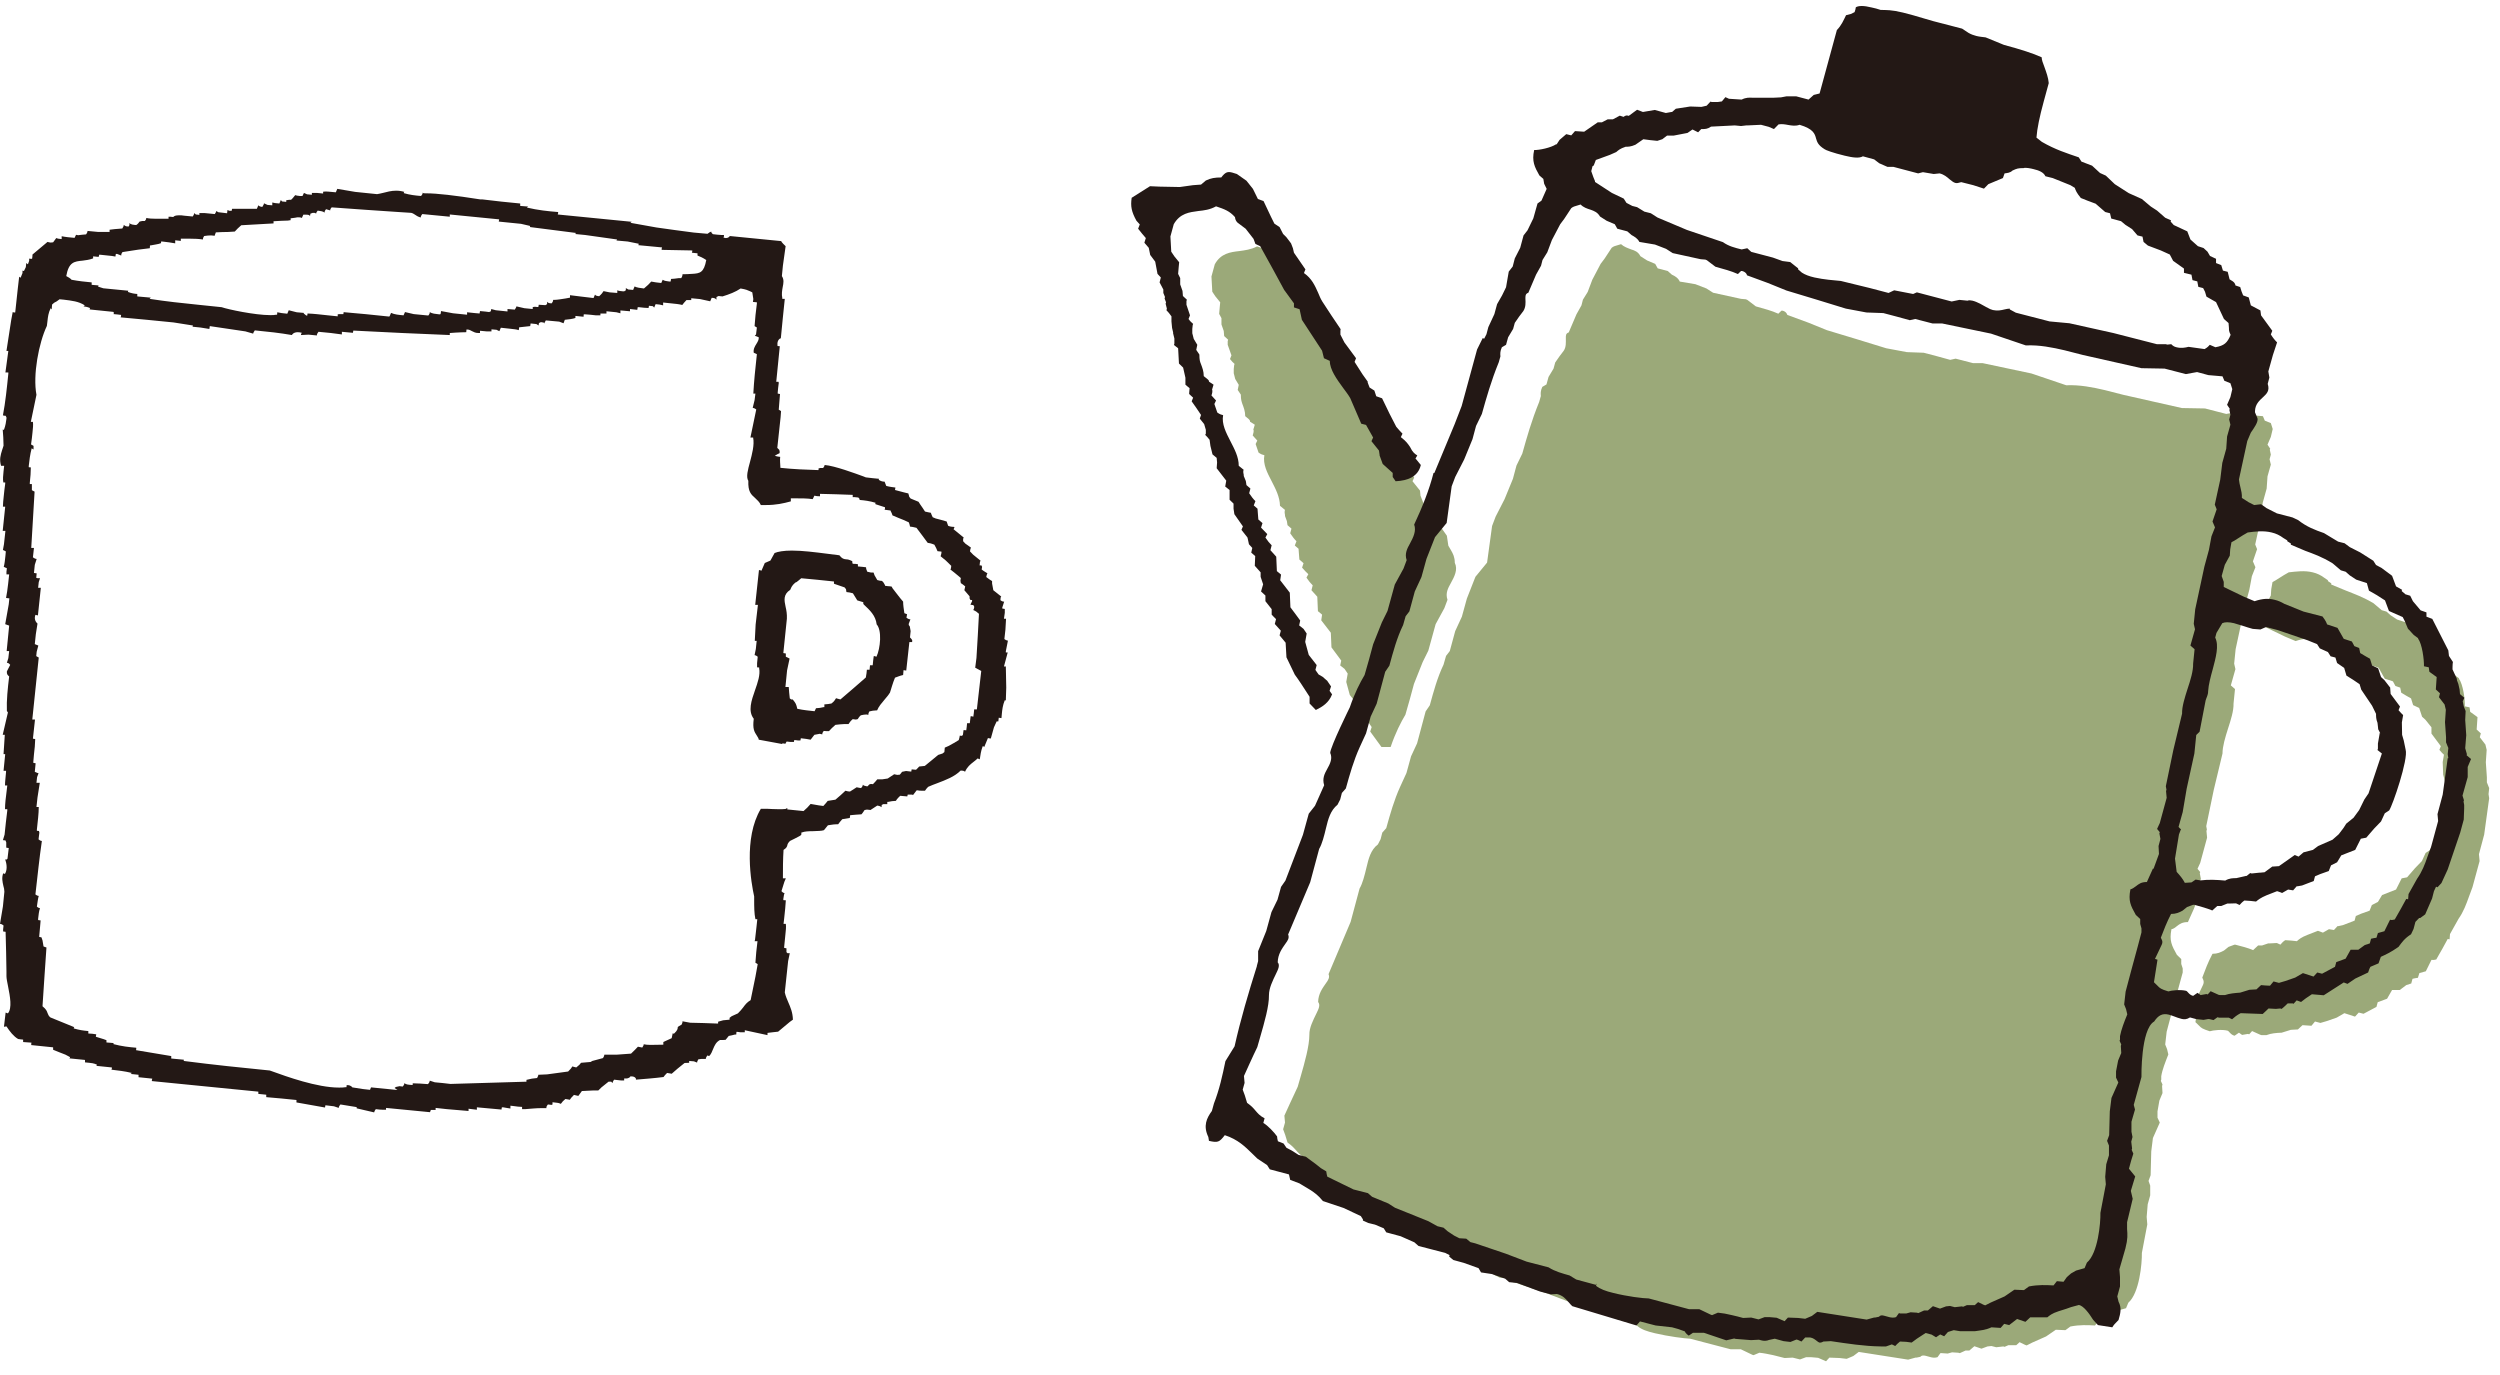 <svg width="120" height="66" viewBox="0 0 120 66" fill="none" xmlns="http://www.w3.org/2000/svg">
<path fill-rule="evenodd" clip-rule="evenodd" d="M78.6 63.653C78.8 63.819 79.06 63.907 79.43 63.994C80.09 64.15 80.86 64.248 81.13 64.258L83.07 64.765H83.56L84.11 65.029L84.17 65.048L84.45 64.931C84.66 64.951 84.89 65 85.12 65.048C85.3 65.088 85.48 65.146 85.66 65.185L86.05 65.166L86.4 65.253L86.69 65.146H86.94L87.27 65.175L87.65 65.341L87.81 65.166L88.3 65.185L88.64 65.224L88.96 65.088L89.22 64.892L91.59 65.263L91.94 65.166H91.99L92.18 65.126C92.24 65.048 92.33 65.058 92.43 65.078L92.68 65.146C92.76 65.166 92.87 65.185 93 65.146L93.14 64.951H93.2L93.49 64.97L93.7 64.912L94 64.931L94.07 64.951L94.35 64.824H94.53L94.77 64.619L95.11 64.736L95.4 64.629L95.59 64.609L95.82 64.668L96.16 64.629L96.22 64.648L96.4 64.57H96.78L96.94 64.424L97.2 64.551L97.28 64.58L97.55 64.443L98.21 64.15L98.68 63.828L99.14 63.848L99.38 63.672C99.84 63.584 100.2 63.604 100.56 63.623L100.72 63.419L101.04 63.448L101.2 63.223L101.4 63.048L101.64 62.911L102.05 62.794L102.16 62.53C102.69 62.072 102.82 60.647 102.81 60.139L103.07 58.773L103.04 58.412L103.09 57.806L103.21 57.377V56.909L103.13 56.684L103.23 56.411L103.26 55.269L103.34 54.625L103.67 53.883L103.56 53.649V53.346L103.65 52.829L103.8 52.468L103.78 52.126L103.8 52.058L103.72 51.882L103.74 51.824V51.658C103.79 51.336 103.94 50.974 104.08 50.613L104.02 50.36L103.93 50.135L104 49.52L104.28 48.466C104.44 47.9 104.77 46.68 104.77 46.68V46.485L104.7 46.27V46.036L104.49 45.831C104.24 45.382 104.12 45.157 104.23 44.601C104.32 44.592 104.41 44.523 104.49 44.455C104.63 44.347 104.75 44.26 105.02 44.26L105.31 43.615L105.57 42.903L105.55 42.522L105.64 42.181L105.59 41.917L105.61 41.859L105.48 41.703L105.61 41.419L105.94 40.209L105.91 39.887L105.93 39.819L105.9 39.653L106.26 37.916L106.68 36.169C106.68 35.827 106.81 35.398 106.94 34.988C107.08 34.558 107.22 34.119 107.21 33.768L107.28 33.075L107.08 32.899L107.3 32.118L107.24 31.855L107.31 31.162L107.75 29.112L107.97 28.302L108.09 27.658L108.26 27.228L108.14 26.945L108.34 26.36L108.25 26.135L108.51 24.945L108.61 24.134L108.8 23.451L108.84 22.866L109 22.3L108.94 22.046L109 21.821L108.95 21.587L108.97 21.538L108.84 21.343L109 20.972L109.09 20.592L109 20.308L108.71 20.191L108.62 19.977L107.94 19.918L107.4 19.772L106.86 19.869L105.84 19.606L104.73 19.586L101.92 18.952L101.04 18.727C100.46 18.591 99.83 18.464 99.18 18.493L97.51 17.927L95.16 17.429H94.7L93.87 17.215L93.61 17.273C93.19 17.156 92.76 17.039 92.34 16.932L91.53 16.902L90.54 16.717C89.59 16.424 88.64 16.131 87.69 15.848L86.8 15.487L85.79 15.116C85.79 15.116 85.76 14.96 85.56 14.911H85.51L85.36 15.058C85.04 14.911 84.66 14.814 84.28 14.706L83.87 14.394L83.8 14.365L83.57 14.345L82.23 14.052L81.91 13.847L81.38 13.642L80.63 13.516C80.55 13.34 80.4 13.252 80.25 13.184L80.05 13.008L79.57 12.881L79.45 12.666L79.06 12.501L78.74 12.296C78.63 12.081 78.46 12.022 78.3 11.973C78.12 11.905 77.95 11.847 77.81 11.72C77.48 11.817 77.46 11.817 77.36 11.895L77.02 12.413L76.83 12.666L76.43 13.428L76.21 14.013L75.98 14.384L75.91 14.658L75.67 15.087L75.3 15.956C75.15 16.004 75.16 16.112 75.16 16.248C75.16 16.434 75.18 16.658 75.06 16.834L74.86 17.098L74.65 17.4L74.57 17.693L74.33 18.093L74.23 18.454L74.03 18.571C73.94 18.767 73.95 18.884 73.96 19.011L73.88 19.294C73.51 20.201 73.29 20.992 73.07 21.773L72.79 22.348L72.62 22.983L72.22 23.959L71.79 24.798L71.62 25.247L71.38 27.004L70.82 27.687L70.41 28.731L70.17 29.6L69.85 30.293L69.59 31.25L69.41 31.484L69.29 31.903C68.99 32.528 68.81 33.202 68.63 33.855L68.43 34.148L68.02 35.681L67.73 36.305L67.51 37.105L67.21 37.759C66.92 38.394 66.73 39.067 66.54 39.751L66.35 39.965L66.27 40.278L66.14 40.531C65.79 40.795 65.69 41.224 65.59 41.644C65.5 42.025 65.4 42.415 65.26 42.649L64.83 44.25L63.77 46.758C63.84 46.914 63.75 47.051 63.65 47.188C63.48 47.432 63.28 47.695 63.27 48.095C63.39 48.242 63.29 48.437 63.19 48.642C63.03 48.974 62.84 49.335 62.85 49.667C62.85 50.203 62.63 50.984 62.43 51.677L62.29 52.165C62.12 52.517 61.65 53.551 61.65 53.551L61.68 53.883L61.59 54.205L61.69 54.478L61.8 54.84C62.01 54.986 62.1 55.093 62.2 55.201C62.31 55.328 62.41 55.454 62.64 55.572L62.58 55.796C62.79 55.913 63.1 56.245 63.24 56.44C63.24 56.499 63.26 56.596 63.28 56.674L63.55 56.782L63.69 56.987L63.95 57.123L64.27 57.328L64.62 57.416L65.12 57.787L65.34 57.963L65.6 58.119C65.61 58.207 65.63 58.294 65.65 58.373L66.91 58.987L67.6 59.163L67.8 59.339L68.58 59.661L68.9 59.866L70.5 60.51L70.94 60.754L71.23 60.822L71.43 60.998L71.74 61.203L71.99 61.33L72.32 61.349L72.52 61.515L72.75 61.574L74.22 62.072L75.22 62.452L76.27 62.726C76.59 62.921 76.94 63.018 77.28 63.116L77.6 63.311L78.54 63.565L78.58 63.497L78.55 63.614L78.6 63.653Z" fill="#9BA979"/>
<path fill-rule="evenodd" clip-rule="evenodd" d="M107.26 45.343L106.97 45.45L106.75 45.626C106.58 45.714 106.44 45.782 106.2 45.782C105.98 46.192 105.85 46.553 105.71 46.924C105.73 46.992 105.83 47.1 105.74 47.285L105.43 47.939L105.55 47.978L105.38 49.062L105.55 49.227C105.66 49.345 105.71 49.384 106.07 49.501C106.22 49.452 106.65 49.403 106.92 49.471C107 49.491 107.06 49.667 107.26 49.715L107.47 49.569L107.62 49.676L107.9 49.628L107.96 49.647L108.1 49.491L108.49 49.667L108.55 49.686H108.79C109.01 49.598 109.27 49.579 109.52 49.569L109.96 49.432L110.3 49.413L110.52 49.208C110.63 49.218 110.8 49.227 110.95 49.237L111.12 49.032L111.38 49.101L111.68 49.013L112.16 48.847L112.53 48.632L113.04 48.798L113.22 48.603L113.45 48.661L114.07 48.33L114.13 48.105L114.58 47.939L114.82 47.519H115.19L115.5 47.285L115.74 47.207L115.8 46.983C115.88 46.963 115.97 46.944 116.06 46.934L116.13 46.709L116.44 46.621L116.71 46.075C116.71 46.075 116.73 46.075 116.74 46.075C116.79 46.085 116.86 46.075 116.94 46.055L117.24 45.528L117.49 45.07L117.58 45.089L117.6 44.835L118.01 44.103C118.25 43.762 118.38 43.401 118.51 43.04L118.68 42.581L119.02 41.332L118.99 41L119.24 40.063L119.48 38.316L119.45 38.12L119.48 37.828L119.37 37.554V37.31L119.32 36.588L119.36 35.993L119.3 35.739L119.03 35.388L119.08 35.202L118.88 35.017L118.92 34.422L118.57 34.168L118.54 33.953L118.31 33.904C118.33 33.592 118.22 32.821 118.03 32.587V32.557L117.82 32.401L117.54 32.099L117.39 31.738L117.29 31.532L116.63 31.24L116.44 30.732C116.17 30.547 115.92 30.4 115.67 30.264L115.57 29.903L115.06 29.737L114.75 29.532L114.55 29.356L114.32 29.288L113.93 28.956C113.4 28.644 113 28.507 112.61 28.351L111.9 28.058V27.999L111.74 27.892V27.853L111.57 27.736C111.4 27.609 111.22 27.521 111.01 27.472C110.62 27.375 110.22 27.433 109.86 27.472C109.55 27.638 109.24 27.863 109.08 27.941L109.02 28.282L109 28.585L108.76 29.024L108.61 29.561L108.71 29.844V30.088L109.68 30.556L110.19 30.771C110.59 30.635 110.87 30.635 111.15 30.703C111.32 30.742 111.48 30.81 111.62 30.898L112.54 31.269L113.45 31.503C113.61 31.718 113.64 31.806 113.67 31.884L114.17 32.05L114.47 32.577L114.86 32.704L114.98 32.928L115.21 33.006L115.26 33.25C115.45 33.367 115.59 33.446 115.73 33.524L115.83 33.846L116.12 33.982L116.26 34.402L116.42 34.548L116.71 34.91V34.939V35.212L117.16 35.817L117.09 35.993C117.18 36.11 117.25 36.169 117.31 36.227L117.25 36.578L117.27 37.135V37.174L117.34 37.447L117.43 37.886C117.56 38.325 116.8 40.58 116.64 40.804L116.43 40.941L116.25 41.332L115.92 41.673L115.54 42.112L115.28 42.161L115.01 42.698L114.34 42.962L114.14 43.293L113.85 43.44L113.74 43.713L113.33 43.859L113.08 43.967L113.02 44.191L112.46 44.406L112.24 44.455H112.2L112.03 44.64L111.79 44.601L111.5 44.767C111.5 44.767 111.4 44.728 111.32 44.699L111.26 44.679L110.76 44.874C110.46 44.992 110.36 45.079 110.25 45.177L109.98 45.148L109.69 45.128C109.57 45.206 109.52 45.275 109.46 45.343L109.29 45.265L108.92 45.284H108.87L108.58 45.382H108.39L108.15 45.606C107.9 45.499 107.6 45.421 107.29 45.343H107.23H107.26Z" fill="#9BA979"/>
<path fill-rule="evenodd" clip-rule="evenodd" d="M65.64 34.606L65.84 34.899L65.77 35.114L66.31 35.856H66.75C66.99 35.153 67.24 34.675 67.46 34.304C67.61 33.797 67.74 33.318 67.87 32.83L68.29 31.776L68.56 31.23L68.91 29.961L69.33 29.19L69.48 28.79C69.37 28.468 69.51 28.224 69.64 27.989C69.81 27.677 69.99 27.345 69.83 27.013C69.83 26.75 69.75 26.584 69.64 26.398L69.52 26.193L69.45 25.715L68.82 24.817V24.622L68.34 24.193L68.18 23.783V23.753L68.16 23.548L67.8 23.099L67.88 22.924L67.54 22.319L67.31 22.26L66.78 21.03C66.69 20.874 66.57 20.708 66.44 20.542C66.14 20.132 65.8 19.664 65.8 19.244L65.52 19.117L65.43 18.756L64.46 17.273L64.35 16.765L64.09 16.677V16.482L63.61 15.838C63.24 15.145 62.85 14.442 62.46 13.74L62.23 13.632L62.14 13.388L61.76 12.9L61.37 12.607C61.29 12.52 61.26 12.432 61.25 12.344C60.99 12.051 60.75 11.963 60.34 11.827C60.04 11.983 59.76 12.012 59.49 12.051C59.06 12.1 58.6 12.159 58.31 12.685L58.15 13.271L58.19 14.003L58.34 14.228L58.57 14.511C58.55 14.667 58.54 14.862 58.52 15.067L58.63 15.272V15.575L58.74 15.887L58.76 16.131L58.95 16.306L58.93 16.375V16.55L59.11 17.058L59.04 17.234C59.13 17.351 59.19 17.409 59.26 17.468L59.24 17.526L59.22 17.712V17.888V17.917L59.29 18.19L59.46 18.473L59.41 18.717L59.56 18.942C59.56 19.195 59.6 19.283 59.63 19.381C59.7 19.566 59.77 19.742 59.77 19.976C59.91 20.08 59.987 20.155 60 20.201V20.24L60.23 20.386L60.16 20.62C60.2 20.679 60.16 20.796 60.13 20.904L60.35 21.148L60.27 21.313L60.41 21.723C60.53 21.811 60.61 21.831 60.69 21.85C60.61 22.28 60.83 22.699 61.04 23.099C61.23 23.47 61.43 23.851 61.44 24.28L61.68 24.476C61.68 24.476 61.64 24.554 61.68 24.72V24.768L61.77 25.012L61.8 25.208L61.99 25.374L61.93 25.598C62.04 25.764 62.13 25.881 62.23 25.979L62.15 26.184L62.33 26.34L62.37 26.857L62.57 27.033L62.5 27.247C62.63 27.394 62.71 27.482 62.8 27.56L62.71 27.726C62.82 27.892 62.91 27.999 63.01 28.097L62.95 28.331L63.23 28.643L63.26 29.336L63.46 29.502L63.42 29.775L63.88 30.371L63.91 31.073C64.08 31.308 64.23 31.503 64.38 31.708L64.33 31.942L64.54 32.108L64.69 32.333L64.62 32.733L64.79 33.357L65.17 33.845L65.11 34.08L65.26 34.294L65.46 34.411L65.66 34.587V34.548V34.577L65.64 34.606Z" fill="#9BA979"/>
<path fill-rule="evenodd" clip-rule="evenodd" d="M67.94 22.017L68.03 21.86C67.92 21.792 67.81 21.724 67.68 21.45C67.56 21.275 67.49 21.177 67.24 20.982L67.32 20.816C67.22 20.709 67.12 20.611 67.02 20.484C66.81 20.084 66.6 19.674 66.34 19.118L66.06 19.02L65.97 18.747L65.74 18.601L65.65 18.366V18.317L65.4 17.966L65.02 17.371L65.09 17.195L64.53 16.434L64.34 16.063V15.877L64.35 15.799C64.05 15.36 63.76 14.921 63.47 14.472C63.39 14.345 63.33 14.199 63.27 14.052C63.12 13.72 62.97 13.369 62.59 13.106L62.66 12.93L62.11 12.13L62.06 11.915L61.97 11.681L61.74 11.378L61.59 11.232L61.42 10.9L61.17 10.734L61.01 10.412L60.65 9.651L60.38 9.553L60.14 9.065L59.83 8.675L59.37 8.352L59.15 8.284C58.93 8.226 58.82 8.255 58.62 8.518C58.32 8.518 58.12 8.548 57.88 8.665L57.65 8.86L57.26 8.889L56.63 8.977L55.66 8.958L55.2 8.938L54.32 9.494C54.26 9.904 54.31 10.158 54.55 10.597L54.71 10.773L54.63 10.978C54.75 11.134 54.88 11.29 55 11.427L54.93 11.651L55.14 11.895L55.21 12.237L55.45 12.559L55.56 13.145L55.72 13.32L55.66 13.555L55.84 13.896V14.062L55.92 14.257L55.9 14.326L55.97 14.511L55.95 14.579L56.01 14.814L55.99 14.892C56.07 14.97 56.14 15.058 56.23 15.184V15.428L56.26 15.741L56.31 15.956V16.004L56.37 16.248V16.492L56.35 16.561L56.55 16.717L56.59 17.449L56.79 17.644L56.9 18.132V18.464C56.97 18.522 57.03 18.581 57.1 18.63L57.08 18.874V18.913L57.27 19.088L57.2 19.264C57.34 19.469 57.49 19.664 57.65 19.918L57.59 20.094L57.8 20.357L57.88 20.631V20.816L57.85 20.875C57.91 20.933 57.97 20.992 58.06 21.109L58.1 21.402L58.2 21.811L58.4 21.977L58.42 22.202L58.4 22.475L58.86 23.071L58.81 23.354L59.02 23.52V23.988L59.21 24.173V24.417L59.25 24.681L59.66 25.267L59.59 25.433L59.88 25.803L59.95 26.125L60.11 26.301L60.06 26.526L60.25 26.692L60.23 27.16L60.51 27.472V27.687L60.63 28.048L60.53 28.39L60.74 28.585V28.858L61.04 29.239V29.502C61.11 29.581 61.18 29.649 61.25 29.717L61.19 29.951L61.48 30.273L61.42 30.498L61.71 30.849L61.75 31.552L62.15 32.382C62.36 32.665 62.55 32.967 62.86 33.446V33.767L63.16 34.08C63.48 33.924 63.79 33.728 63.94 33.328L63.82 33.162L63.89 32.948L63.69 32.655V32.626V32.665L63.49 32.489L63.29 32.372L63.14 32.157L63.2 31.923L62.82 31.435L62.65 30.81L62.72 30.41L62.57 30.186L62.36 30.02L62.41 29.785C62.26 29.581 62.12 29.385 61.94 29.151L61.91 28.448L61.45 27.853L61.49 27.58L61.29 27.414L61.26 26.721L60.98 26.409L61.04 26.174C60.94 26.077 60.85 25.969 60.74 25.803L60.83 25.637C60.74 25.55 60.66 25.462 60.53 25.325L60.6 25.11L60.4 24.935L60.36 24.417L60.18 24.261L60.26 24.056C60.16 23.959 60.07 23.842 59.96 23.676L60.02 23.451L59.83 23.285L59.8 23.09L59.7 22.846V22.797C59.66 22.631 59.68 22.563 59.7 22.553L59.46 22.358C59.46 21.929 59.25 21.548 59.06 21.177C58.85 20.767 58.63 20.348 58.71 19.928C58.63 19.908 58.55 19.889 58.43 19.801L58.29 19.391L58.37 19.225L58.15 18.981C58.19 18.874 58.21 18.757 58.18 18.698L58.25 18.464L58.03 18.317V18.278C58.003 18.233 57.92 18.158 57.78 18.054C57.78 17.82 57.71 17.644 57.64 17.459C57.6 17.361 57.57 17.273 57.57 17.019L57.42 16.795L57.47 16.551L57.3 16.268L57.23 15.995V15.965V15.79L57.25 15.604L57.27 15.546C57.2 15.487 57.14 15.438 57.05 15.311L57.12 15.136L56.95 14.628V14.453L56.97 14.384L56.78 14.209L56.76 13.964L56.65 13.652V13.35L56.55 13.145C56.57 12.94 56.58 12.745 56.6 12.588L56.37 12.305L56.22 12.081L56.18 11.349L56.34 10.763C56.64 10.236 57.09 10.187 57.52 10.129C57.79 10.1 58.07 10.07 58.37 9.904C58.78 10.041 59.02 10.129 59.28 10.422C59.29 10.509 59.31 10.597 59.4 10.685L59.79 10.978L60.17 11.466L60.26 11.71L60.49 11.817C60.88 12.52 61.27 13.223 61.64 13.916L62.11 14.56V14.755L62.38 14.843L62.49 15.35L63.46 16.834L63.55 17.195L63.83 17.322C63.83 17.742 64.17 18.21 64.47 18.62C64.6 18.796 64.72 18.952 64.81 19.108L65.34 20.338L65.57 20.396L65.91 21.001L65.83 21.177L66.19 21.626L66.22 21.831V21.86L66.37 22.27L66.85 22.7V22.895L66.99 23.1C67.57 23.071 68.07 22.885 68.2 22.319L67.96 22.026L67.94 22.017Z" fill="#231815"/>
<path fill-rule="evenodd" clip-rule="evenodd" d="M118.41 36.198L118.33 35.915L118.38 35.29L118.33 34.558L118.35 34.129L118.26 33.904L118.21 33.66L118.29 33.494L118.08 33.318L118.06 33.094L118 32.83L117.93 32.645V32.586L117.72 32.128C117.72 32.128 117.72 31.854 117.74 31.776L117.55 31.483L117.52 31.22L116.75 29.707L116.47 29.6V29.395L116.19 29.297L115.82 28.858L115.69 28.595L115.46 28.526L115.28 28.37L115.3 28.311L115.01 28.146L114.82 27.638L114.31 27.258L114.05 27.121L113.92 26.916L113.29 26.516L112.79 26.262L112.54 26.076L112.23 25.998L111.55 25.588C111.13 25.442 110.73 25.296 110.31 24.964L110.04 24.837L109.29 24.642L108.79 24.388L108.53 24.203L108.2 24.242L107.93 24.105L107.61 23.9C107.62 23.715 107.58 23.549 107.54 23.392C107.51 23.266 107.48 23.148 107.47 23.012L107.87 21.167L108.04 20.767C108.18 20.562 108.43 20.23 108.35 20.055L108.24 19.791V19.733C108.25 19.41 108.44 19.235 108.62 19.069C108.8 18.903 108.96 18.756 108.85 18.425L108.93 18.122L108.88 17.829L109.1 17.039L109.3 16.434C109.2 16.336 109.11 16.229 109 16.053L109.07 15.877L108.53 15.136L108.5 14.901L108.04 14.657L107.94 14.277L107.67 14.179C107.61 14.052 107.57 13.915 107.53 13.779L107.3 13.701C107.29 13.623 107.27 13.545 107.02 13.408L106.93 13.047L106.7 12.988L106.62 12.725L106.37 12.627V12.422L106.08 12.286L105.96 12.081L105.77 11.905L105.5 11.817L105.14 11.495L104.99 11.105L104.34 10.802L104.19 10.636L104.21 10.578L103.93 10.451L103.54 10.109L103.24 9.914L102.81 9.553L102.18 9.27L101.51 8.84L101.08 8.43L100.8 8.303L100.42 7.952L99.91 7.757L99.78 7.552C99.21 7.357 98.65 7.181 98.01 6.81L97.75 6.605C97.78 6.176 97.9 5.6 98.1 4.868L98.34 3.99C98.32 3.726 98.22 3.463 98.13 3.209C98.06 3.033 98 2.867 98 2.75C97.6 2.565 96.99 2.369 96.19 2.155L95.31 1.794C95.16 1.774 95.01 1.764 94.86 1.725C94.74 1.696 94.61 1.647 94.49 1.579L94.18 1.374L92.79 1.013L92.32 0.876C92.02 0.788 91.67 0.681 91.34 0.603C90.77 0.466 90.56 0.486 90.27 0.476C90.13 0.427 89.98 0.388 89.84 0.359C89.45 0.261 89.21 0.271 89.08 0.349C89.07 0.427 89.05 0.505 89.02 0.583L88.84 0.671L88.61 0.73C88.49 0.974 88.39 1.218 88.17 1.442L87.34 4.487L87.06 4.556L86.81 4.78L86.22 4.624H85.75L85.49 4.673L85.11 4.692H84.14C83.97 4.683 83.81 4.673 83.6 4.78L82.99 4.741L82.82 4.663C82.76 4.731 82.71 4.8 82.65 4.868L82.45 4.897H82.41H82.17L82.1 4.878L81.92 5.073L81.67 5.131L81.13 5.112L80.44 5.219L80.26 5.375H80.23L79.96 5.424L79.43 5.278L78.86 5.375L78.58 5.268L78.18 5.561C78.18 5.561 78.15 5.551 78.14 5.551C78.08 5.532 78.02 5.541 77.93 5.61L77.75 5.551L77.42 5.727H77.17L76.89 5.873H76.69L76.04 6.322L75.6 6.293L75.42 6.498L75.18 6.439L74.86 6.713L74.72 6.927H74.69C74.44 7.093 73.88 7.21 73.64 7.201C73.52 7.747 73.66 8.011 73.89 8.421L74.08 8.587L74.12 8.821L74.24 9.065L73.99 9.631L73.8 9.768L73.6 10.48L73.32 11.056L73.13 11.3L72.97 11.895L72.71 12.403L72.61 12.793L72.42 13.037L72.29 13.789L72.1 14.179L71.86 14.599L71.73 15.077L71.44 15.702L71.35 16.043L71.24 16.258L71.17 16.229L70.9 16.775L70.16 19.488L69.82 20.367L68.85 22.7H68.81C68.6 23.519 68.27 24.349 67.88 25.179C67.99 25.481 67.84 25.793 67.68 26.086C67.55 26.32 67.41 26.574 67.52 26.887L67.37 27.287L66.95 28.058L66.6 29.327L66.33 29.873L65.91 30.927C65.78 31.415 65.65 31.903 65.5 32.401C65.28 32.772 65.03 33.25 64.79 33.953C64.79 33.953 63.86 35.837 63.85 36.139C63.97 36.403 63.85 36.656 63.7 36.92C63.58 37.135 63.46 37.369 63.56 37.691L63.12 38.677L62.82 39.057L62.54 40.072L61.7 42.268L61.49 42.571L61.32 43.186L61.03 43.781L60.78 44.689L60.39 45.655V46.133L60.33 46.358V46.377C59.93 47.646 59.55 48.925 59.26 50.223L58.82 50.935C58.68 51.618 58.53 52.302 58.27 52.965L58.17 53.327C57.92 53.668 57.74 54.039 58 54.576L58.03 54.761C58.45 54.859 58.53 54.83 58.79 54.488C59.42 54.693 59.77 55.044 60.11 55.376L60.35 55.61L60.82 55.923L60.95 56.128L61.87 56.372L61.93 56.635L62.37 56.801L62.92 57.133C63.09 57.25 63.26 57.357 63.5 57.65L64.49 57.982L65.32 58.372L65.42 58.529V58.587L65.68 58.704L66 58.782L66.42 58.958L66.54 59.153L67.23 59.339L67.89 59.631L68.09 59.807L69.37 60.139L69.58 60.246L69.56 60.315L69.76 60.48L70.26 60.617L70.97 60.871L71.09 61.076L71.61 61.154L72.25 61.379L72.44 61.544L72.82 61.583L73.92 61.993L74.44 62.13L74.73 62.111C75.02 62.179 75.16 62.355 75.29 62.501C75.36 62.579 75.42 62.657 75.47 62.696L78.55 63.623L78.72 63.428L79.47 63.623L80.26 63.711L80.54 63.789L80.87 63.906C80.87 63.906 80.91 64.014 81.06 64.111L81.26 63.975H81.79L82.86 64.336L83.24 64.248L83.31 64.267L84.05 64.326L84.43 64.306C84.43 64.306 84.5 64.326 84.54 64.336C84.65 64.365 84.78 64.375 84.92 64.316L85.19 64.258L85.61 64.375L85.94 64.414L86.23 64.297L86.3 64.316L86.47 64.394L86.65 64.199H86.89C87.03 64.219 87.13 64.306 87.22 64.375C87.26 64.404 87.29 64.433 87.33 64.443C87.37 64.453 87.44 64.443 87.52 64.394L87.88 64.375C88.68 64.492 89.47 64.619 90.28 64.629H90.53L90.81 64.531L90.97 64.609C91.03 64.541 91.09 64.482 91.2 64.394C91.4 64.394 91.6 64.414 91.76 64.443L92.01 64.258L92.43 63.984L92.72 64.062L92.93 64.189L93.13 64.053L93.32 64.141L93.5 63.936L93.78 63.848L94.08 63.897H94.8C95.05 63.858 95.3 63.848 95.59 63.711L96.03 63.74L96.2 63.545L96.44 63.604C96.53 63.535 96.61 63.467 96.82 63.311L97.22 63.448L97.45 63.233H98.02H98.27C98.38 63.145 98.48 63.047 98.81 62.94L99.18 62.823C99.36 62.755 99.41 62.735 99.79 62.638C100.01 62.686 100.27 63.028 100.47 63.35L100.7 63.604L101.39 63.711C101.47 63.584 101.48 63.575 101.69 63.36C101.78 63.047 101.85 62.784 101.69 62.481L101.63 62.228L101.76 61.749V61.3L101.73 60.929L102.02 59.924C102.14 59.456 102.12 59.261 102.1 58.997V58.665L102.37 57.543L102.28 57.162L102.49 56.469L102.19 56.098C102.26 55.835 102.33 55.571 102.4 55.376L102.32 55.191L102.34 55.132L102.3 54.8L102.36 54.576L102.31 54.322V53.844L102.48 53.258L102.42 53.034L102.79 51.697C102.79 51.697 102.75 49.403 103.4 49.032C103.6 48.73 103.8 48.632 104.09 48.7C104.17 48.72 104.26 48.749 104.36 48.788C104.47 48.827 104.58 48.876 104.71 48.905C104.83 48.934 104.95 48.944 105.12 48.837L105.41 48.915L105.77 48.954L105.99 48.915H106.04L106.25 48.964L106.44 48.827L106.51 48.847H106.98L107.14 48.925C107.25 48.827 107.35 48.739 107.55 48.632L108.61 48.671L108.89 48.407L109.24 48.427L109.45 48.407L109.52 48.427C109.62 48.339 109.72 48.261 109.81 48.163H110.05L110.09 48.183L110.24 48.017L110.45 48.095L110.68 47.919L110.97 47.724L111.54 47.773L112.5 47.158L112.68 47.226L113.05 46.973L113.67 46.68C113.7 46.612 113.71 46.533 113.78 46.407L114.17 46.241L114.28 45.928C114.51 45.821 114.74 45.723 115.13 45.45C115.28 45.245 115.41 45.05 115.73 44.845L115.85 44.591L115.94 44.25L116.12 44.064H116.17L116.41 43.889L116.74 43.127L116.83 42.776L116.93 42.561L117 42.59L117.19 42.386L117.49 41.732L118.09 39.965L118.26 39.34L118.28 38.813V38.638L118.25 38.472L118.27 38.413L118.2 38.189L118.45 37.3V36.812L118.61 36.432C118.54 36.373 118.47 36.315 118.4 36.256L118.41 36.198ZM76.5 7.942L76.6 7.679L77.27 7.435L77.58 7.298C77.67 7.22 77.76 7.132 78.03 7.044C78.15 7.044 78.28 7.044 78.5 6.947L78.88 6.683C79.1 6.713 79.32 6.742 79.55 6.761L79.79 6.683L80.02 6.508H80.34L81 6.381L81.24 6.215L81.51 6.351L81.66 6.195H81.71C81.84 6.195 81.96 6.195 82.13 6.078L83.27 6.02L83.57 6.049L83.82 6.02H83.88L84.53 5.99L84.9 6.088L85.15 6.195L85.37 5.971C85.53 5.942 85.69 5.971 85.84 6C86.02 6.029 86.19 6.059 86.38 5.99C87.04 6.186 87.11 6.42 87.17 6.644C87.22 6.81 87.26 6.966 87.58 7.162C87.62 7.201 87.98 7.337 88.55 7.474C88.92 7.562 89.23 7.611 89.42 7.503L89.96 7.65L90.2 7.835L90.6 8.011H90.89L92.07 8.323L92.3 8.264L92.82 8.352L93.1 8.323C93.31 8.372 93.46 8.499 93.58 8.606C93.68 8.684 93.77 8.762 93.86 8.782C93.93 8.801 94.01 8.782 94.14 8.743L94.72 8.889L95.23 9.055L95.44 8.84L96.14 8.547L96.22 8.323C96.34 8.303 96.48 8.303 96.6 8.186C96.81 8.089 96.87 8.069 97.13 8.069C97.23 8.03 97.5 8.089 97.61 8.118C97.86 8.177 98.09 8.264 98.18 8.46L98.53 8.547L99.38 8.889L99.59 9.016C99.63 9.133 99.67 9.25 99.88 9.504C100.11 9.602 100.35 9.689 100.59 9.777L101.05 10.177L101.28 10.236L101.34 10.49L101.81 10.617L102.02 10.792L102.34 10.997L102.6 11.3L102.84 11.358L102.89 11.612L103.1 11.788L103.72 12.022L104.15 12.217L104.31 12.52L104.83 12.891V13.096L105.19 13.184L105.24 13.447L105.47 13.506L105.52 13.769L105.75 13.828L105.84 14.003L105.91 14.238C106.06 14.325 106.19 14.394 106.37 14.501L106.75 15.311L106.97 15.506L106.99 15.75C106.99 15.829 106.98 15.887 107.07 16.073C106.91 16.463 106.76 16.59 106.34 16.668L106.07 16.551C106.02 16.609 105.96 16.678 105.82 16.756L105.05 16.648C104.89 16.687 104.7 16.726 104.47 16.668C104.4 16.648 104.32 16.629 104.22 16.521L104.03 16.541L103.96 16.521H103.53L101.44 15.985L99.33 15.516L98.38 15.428L96.76 15.009L96.47 14.852V14.813C96.39 14.813 96.31 14.833 96.22 14.852C96.06 14.892 95.88 14.931 95.66 14.882C95.58 14.862 95.5 14.833 95.33 14.735C95.19 14.657 94.92 14.491 94.68 14.433C94.59 14.413 94.51 14.403 94.44 14.433L94.05 14.394L93.68 14.472L92.01 14.033L91.83 14.111L90.92 13.935L90.65 14.062L89.76 13.828L88.36 13.486C88.04 13.457 87.54 13.418 87.1 13.32C86.84 13.262 86.64 13.184 86.49 13.086L86.31 12.93V12.881L85.93 12.578L85.56 12.53L85.1 12.364L84.06 12.09L83.87 11.915L83.6 11.973C83.28 11.895 82.97 11.817 82.7 11.622L80.97 11.036L79.56 10.441L79.24 10.236L78.93 10.158L78.58 9.943L78.35 9.885L78.07 9.738L77.94 9.533L77.37 9.26L76.56 8.733V8.694L76.48 8.499L76.38 8.216L76.44 7.981L76.5 7.942ZM103.34 41.693L103.05 42.337C102.78 42.337 102.67 42.425 102.52 42.542C102.44 42.6 102.35 42.669 102.26 42.688C102.15 43.244 102.27 43.469 102.52 43.918L102.73 44.113V44.347L102.79 44.562V44.757C102.79 44.757 102.47 45.977 102.31 46.543L102.03 47.597L101.96 48.212L102.05 48.437L102.11 48.69C101.96 49.052 101.82 49.422 101.76 49.735V49.901L101.74 49.959L101.82 50.135L101.8 50.203L101.82 50.545L101.67 50.906L101.57 51.423V51.726L101.68 51.96L101.35 52.702L101.27 53.346L101.24 54.488L101.14 54.761L101.23 54.986V55.454L101.1 55.884L101.05 56.489L101.08 56.85L100.82 58.216C100.83 58.724 100.7 60.158 100.17 60.607L100.06 60.871L99.65 60.988L99.41 61.125L99.21 61.3L99.05 61.525L98.73 61.496L98.57 61.7C98.21 61.681 97.85 61.661 97.39 61.749L97.15 61.925L96.69 61.906L96.22 62.228L95.56 62.52L95.29 62.657L95.21 62.628L94.95 62.501L94.79 62.647H94.41L94.23 62.725L94.17 62.706L93.83 62.745L93.6 62.686L93.41 62.706L93.12 62.813L92.78 62.696L92.54 62.901H92.36L92.08 63.028L92.01 63.008L91.71 62.989L91.5 63.047H91.21L91.15 63.028L91.01 63.223C90.89 63.262 90.77 63.243 90.69 63.223L90.44 63.155C90.34 63.126 90.25 63.126 90.19 63.204L90 63.243H89.95L89.6 63.34L87.23 62.969L86.97 63.165L86.65 63.301L86.31 63.262L85.82 63.243L85.66 63.418L85.28 63.252L84.95 63.223H84.7L84.41 63.331L84.06 63.243L83.67 63.262C83.49 63.213 83.31 63.165 83.13 63.126C82.9 63.067 82.67 63.028 82.46 63.008L82.18 63.126L82.12 63.106L81.57 62.843H81.08L79.14 62.325C78.87 62.325 78.1 62.228 77.44 62.062C77.07 61.974 76.81 61.876 76.61 61.72L76.64 61.603L76.6 61.671L75.66 61.417L75.34 61.222C75 61.125 74.65 61.037 74.33 60.832L73.28 60.559L72.28 60.178L70.81 59.68L70.58 59.622L70.38 59.456L70.05 59.436L69.8 59.309L69.49 59.104L69.29 58.929L69 58.86L68.56 58.616L66.96 57.972L66.64 57.767L65.86 57.445L65.66 57.27L64.97 57.094L63.71 56.479C63.69 56.401 63.67 56.313 63.66 56.225L63.4 56.069L63.18 55.893L62.68 55.523L62.33 55.435L62.01 55.23L61.75 55.093L61.61 54.888L61.34 54.781C61.32 54.703 61.3 54.615 61.3 54.547C61.16 54.351 60.85 54.019 60.64 53.902L60.7 53.678C60.47 53.561 60.37 53.434 60.26 53.307C60.17 53.2 60.08 53.092 59.86 52.936L59.75 52.575L59.65 52.302L59.74 51.98L59.71 51.648C59.71 51.648 60.18 50.603 60.35 50.262L60.49 49.774C60.69 49.081 60.92 48.29 60.91 47.763C60.91 47.431 61.09 47.07 61.25 46.738C61.35 46.533 61.45 46.328 61.33 46.192C61.34 45.792 61.54 45.528 61.71 45.284C61.81 45.148 61.9 45.021 61.83 44.855L62.89 42.346L63.32 40.746C63.46 40.512 63.56 40.121 63.65 39.74C63.75 39.321 63.86 38.901 64.2 38.628L64.33 38.374L64.41 38.062L64.6 37.847C64.79 37.164 64.98 36.49 65.27 35.856L65.57 35.202L65.79 34.402L66.08 33.777L66.49 32.245L66.69 31.952C66.87 31.288 67.05 30.615 67.35 30L67.47 29.58L67.65 29.346L67.91 28.39L68.23 27.697L68.47 26.828L68.88 25.784L69.44 25.101L69.68 23.344L69.85 22.895L70.28 22.055L70.68 21.079L70.85 20.445L71.13 19.869C71.35 19.088 71.57 18.298 71.94 17.39L72.02 17.107C72.01 16.99 72 16.863 72.09 16.668L72.29 16.551L72.39 16.19L72.63 15.789L72.71 15.497L72.92 15.194L73.12 14.931C73.24 14.745 73.23 14.53 73.22 14.345C73.22 14.218 73.21 14.101 73.36 14.052L73.73 13.184L73.97 12.754L74.04 12.481L74.27 12.11L74.49 11.524L74.89 10.763L75.08 10.509L75.42 9.992C75.52 9.914 75.54 9.914 75.87 9.816C76 9.953 76.17 10.011 76.36 10.07C76.52 10.129 76.68 10.187 76.8 10.392L77.12 10.597L77.51 10.763L77.63 10.978L78.11 11.105L78.31 11.28C78.45 11.358 78.6 11.437 78.69 11.612L79.44 11.739L79.97 11.944L80.29 12.149L81.63 12.442L81.86 12.461L81.93 12.491L82.34 12.803C82.72 12.91 83.1 13.008 83.42 13.154L83.57 13.008H83.62C83.82 13.057 83.87 13.213 83.85 13.213L84.86 13.584L85.75 13.945C86.7 14.228 87.65 14.521 88.6 14.813L89.59 14.999L90.4 15.028C90.82 15.136 91.25 15.253 91.67 15.37L91.93 15.311L92.76 15.526H93.22L95.57 16.014L97.24 16.58C97.89 16.551 98.52 16.678 99.1 16.814L99.98 17.039L102.79 17.673L103.9 17.693L104.92 17.956L105.46 17.859L106 18.005L106.68 18.064L106.77 18.278L107.06 18.395L107.15 18.678L107.06 19.059L106.9 19.43L107.03 19.625L107.01 19.674L107.06 19.908L107 20.133L107.06 20.386L106.9 20.953L106.86 21.538L106.67 22.221L106.57 23.031L106.31 24.222L106.4 24.447L106.2 25.032L106.32 25.315L106.15 25.745L106.03 26.389L105.81 27.199L105.37 29.248L105.3 29.942L105.36 30.205L105.14 30.986L105.34 31.162L105.27 31.854C105.28 32.206 105.14 32.655 105 33.074C104.87 33.484 104.73 33.914 104.74 34.255L104.32 36.002L103.96 37.74L103.99 37.906L103.97 37.974L104 38.296L103.67 39.506L103.54 39.789L103.67 39.946L103.65 40.004L103.7 40.268L103.61 40.609L103.63 40.99L103.37 41.702L103.34 41.693ZM114.23 35.173L114.14 35.69V35.934L114.12 36.002L114.33 36.168L113.69 38.081L113.49 38.374L113.24 38.882L112.97 39.252L112.62 39.536L112.49 39.74L112.26 40.043L111.96 40.307L111.27 40.609L111.02 40.795L110.57 40.912L110.33 41.117L110.15 41.039L109.39 41.575L109.1 41.595H109.07L108.7 41.868L108.49 41.888H108.45L108.08 41.927L108.01 41.907L107.84 42.044H107.81L107.34 42.151C107.18 42.151 107.01 42.151 106.81 42.268C106.4 42.229 106.01 42.21 105.63 42.259L105.39 42.22L105.19 42.356L104.87 42.376L104.85 42.337C104.78 42.2 104.65 42.034 104.48 41.849L104.4 41.214L104.59 40.053L104.69 39.789H104.66L104.57 39.692L104.77 38.979L104.96 37.857L105.33 36.168L105.42 35.28L105.58 35.124L105.87 33.621C105.91 33.475 105.99 33.367 105.99 33.182C106.01 32.86 106.11 32.489 106.21 32.128C106.36 31.562 106.52 30.986 106.33 30.605L106.39 30.381L106.67 29.912C106.8 29.854 106.98 29.854 107.23 29.912C107.37 29.951 107.53 30 107.68 30.049C107.83 30.098 107.98 30.146 108.13 30.186L108.5 30.215L108.77 30.098L109.33 30.244L110.76 30.732L111.22 30.918L111.35 31.122L111.74 31.298L111.87 31.503L112.1 31.562L112.18 31.825L112.52 32.059L112.63 32.43C112.84 32.557 113.05 32.694 113.26 32.84L113.34 33.104L113.86 33.875L114.05 34.265C114.05 34.392 114.05 34.519 114.12 34.695L114.15 34.958V34.997L114.26 35.212L114.23 35.173ZM117.49 36.393L117.25 38.14L117 39.077L117.03 39.409L116.69 40.658L116.52 41.117C116.4 41.478 116.26 41.839 116.02 42.181L115.61 42.913L115.59 43.166L115.5 43.147L115.25 43.605L114.95 44.133C114.88 44.152 114.8 44.172 114.75 44.152C114.75 44.152 114.73 44.152 114.72 44.152L114.45 44.699L114.14 44.786L114.07 45.011C113.98 45.021 113.89 45.04 113.81 45.06L113.75 45.284L113.51 45.362L113.2 45.587H112.83L112.59 46.016L112.14 46.182L112.08 46.407L111.46 46.738L111.23 46.68L111.05 46.875L110.54 46.709L110.17 46.924L109.69 47.09L109.39 47.178L109.13 47.109L108.96 47.314C108.81 47.304 108.64 47.304 108.53 47.285L108.31 47.49L107.97 47.51L107.53 47.646C107.28 47.666 107.02 47.685 106.8 47.763H106.56L106.5 47.754L106.11 47.578L105.97 47.734L105.91 47.714L105.63 47.763L105.48 47.656L105.27 47.802C105.07 47.754 105.01 47.578 104.93 47.558C104.65 47.49 104.23 47.539 104.08 47.588C103.72 47.48 103.67 47.431 103.56 47.314L103.39 47.148L103.56 46.065L103.44 46.026L103.75 45.372C103.85 45.187 103.75 45.089 103.72 45.011C103.86 44.64 104 44.279 104.21 43.869C104.45 43.869 104.6 43.801 104.76 43.713L104.98 43.537L105.27 43.43H105.33C105.64 43.518 105.94 43.596 106.19 43.703L106.43 43.488H106.62L106.91 43.371H106.96L107.33 43.361L107.5 43.44C107.56 43.371 107.62 43.303 107.73 43.225L108.02 43.244L108.29 43.274C108.4 43.186 108.5 43.098 108.8 42.971L109.3 42.776L109.36 42.795C109.44 42.825 109.51 42.844 109.54 42.864L109.83 42.698L110.07 42.737L110.24 42.542H110.28L110.5 42.503L111.06 42.288L111.12 42.063L111.37 41.956L111.78 41.81L111.89 41.536L112.18 41.39L112.38 41.058L113.05 40.795L113.32 40.258L113.58 40.209L113.96 39.77L114.29 39.428L114.47 39.038L114.68 38.901C114.84 38.677 115.61 36.432 115.47 35.983L115.38 35.544L115.3 35.27V35.231L115.29 34.675L115.35 34.324C115.29 34.265 115.23 34.207 115.13 34.09L115.2 33.914L114.75 33.309L114.73 33.035V33.006L114.45 32.645L114.29 32.499L114.15 32.079L113.86 31.942L113.76 31.62C113.62 31.542 113.48 31.464 113.29 31.347L113.24 31.103L113.01 31.015L112.89 30.791L112.5 30.664L112.2 30.137L111.7 29.971C111.67 29.893 111.65 29.815 111.48 29.59L110.57 29.356L109.65 28.985C109.5 28.897 109.35 28.829 109.18 28.79C108.9 28.721 108.62 28.721 108.22 28.858L107.71 28.643L106.74 28.175V27.931L106.64 27.648L106.79 27.111L107.03 26.672L107.05 26.369L107.11 26.028C107.27 25.959 107.58 25.725 107.89 25.559C108.25 25.51 108.65 25.462 109.04 25.559C109.25 25.608 109.43 25.696 109.6 25.823L109.79 25.94V25.979L109.96 26.086V26.145L110.65 26.438C111.04 26.584 111.45 26.721 111.97 27.043L112.36 27.375L112.59 27.443L112.79 27.619L113.1 27.823L113.61 27.989L113.71 28.351C113.96 28.487 114.21 28.634 114.48 28.819L114.67 29.327L115.33 29.619L115.43 29.815L115.58 30.176L115.86 30.478L116.07 30.634V30.664C116.26 30.898 116.36 31.669 116.35 31.981L116.58 32.03L116.61 32.245L116.96 32.499L116.92 33.094L117.12 33.279L117.07 33.465L117.34 33.816L117.4 34.07L117.36 34.665L117.41 35.388V35.632L117.52 35.905L117.49 36.198L117.52 36.393H117.49Z" fill="#231815"/>
<path fill-rule="evenodd" clip-rule="evenodd" d="M17.12 53.141L16.34 53.014C16.27 53.102 16.26 53.141 16.26 53.18L16.03 53.102C15.91 53.092 15.62 53.053 15.62 53.053L15.6 53.161C15.6 53.161 14.6 52.985 14.23 52.917V52.858V52.8C13.75 52.751 13.27 52.702 12.78 52.663V52.546L12.4 52.507V52.399L7.29 51.892V51.843L7.31 51.775L6.65 51.706V51.658V51.589L6.27 51.55L6.33 51.502C5.97 51.414 5.67 51.384 5.35 51.345L5.37 51.287V51.238C5.37 51.238 4.77 51.179 4.62 51.16C4.64 51.16 4.64 51.131 4.65 51.101C4.49 51.033 4.38 51.023 4.28 51.014L4.08 50.994V50.877C4.08 50.877 3.44 50.809 3.31 50.799C3.36 50.799 3.36 50.77 3.36 50.74L3.14 50.623C2.95 50.545 2.75 50.477 2.55 50.389V50.33V50.272L1.5 50.164V50.106L1.51 50.047L1.11 50.018V49.901C1.04 49.901 0.96 49.881 0.87 49.872C0.65 49.745 0.47 49.51 0.31 49.266L0.19 49.286L0.27 48.603L0.38 48.642C0.59 48.388 0.48 47.822 0.39 47.363C0.35 47.158 0.31 46.973 0.31 46.856V46.631C0.3 46.016 0.29 45.392 0.27 44.777V44.728L0.15 44.709V44.611L0.17 44.425C0.09 44.357 0.04 44.347 0 44.347L0.14 43.508L0.21 42.805C0.21 42.708 0.19 42.61 0.16 42.513C0.12 42.327 0.07 42.132 0.16 41.898C0.15 41.937 0.19 41.937 0.24 41.946C0.38 41.702 0.3 41.4 0.25 41.254H0.33L0.36 41.214L0.42 40.707L0.3 40.687V40.434L0.26 40.336C0.22 40.336 0.18 40.336 0.14 40.326L0.22 40.063C0.26 39.672 0.3 39.292 0.35 38.901V38.843H0.24C0.24 38.579 0.28 38.267 0.32 37.955L0.35 37.701H0.24C0.24 37.525 0.27 37.301 0.29 37.057V36.998H0.17L0.25 36.198H0.17L0.23 35.271H0.13L0.38 34.197L0.33 34.129C0.31 33.611 0.37 33.045 0.44 32.469C0.36 32.401 0.32 32.362 0.33 32.225C0.38 32.128 0.44 32.02 0.49 31.913C0.41 31.816 0.37 31.816 0.33 31.816L0.4 31.591L0.44 31.25H0.32L0.44 30.029L0.25 29.961L0.42 29.005L0.45 28.722L0.29 28.702C0.33 28.517 0.36 28.273 0.39 28.029L0.44 27.57H0.31V27.443L0.33 27.277L0.18 27.209C0.22 27.072 0.24 26.877 0.26 26.682L0.28 26.467L0.14 26.399L0.19 26.125L0.26 25.481H0.13C0.15 25.257 0.25 24.32 0.25 24.32H0.14C0.14 24.183 0.16 23.998 0.18 23.812C0.2 23.617 0.22 23.422 0.25 23.217V23.158H0.16C0.13 23.012 0.15 22.817 0.17 22.622L0.2 22.358H0.05C-0.04 22.046 0.03 21.841 0.1 21.607C0.12 21.538 0.15 21.47 0.17 21.392C0.17 21.119 0.15 20.865 0.13 20.611C0.14 20.631 0.17 20.631 0.19 20.631C0.27 20.416 0.29 20.25 0.31 20.094V20.035L0.27 19.957C0.23 19.957 0.19 19.957 0.14 19.938C0.26 19.313 0.33 18.63 0.4 17.937V17.878H0.26L0.4 16.844H0.31L0.54 15.35L0.61 14.979L0.67 14.999H0.73C0.77 14.618 0.81 14.257 0.85 13.886L0.92 13.281C0.92 13.281 0.96 13.32 0.99 13.33L1.08 13.106V12.989C1.08 12.989 1.13 13.008 1.15 13.008L1.24 12.822L1.26 12.627L1.34 12.686L1.4 12.52V12.413L1.47 12.422H1.54C1.55 12.364 1.56 12.286 1.56 12.217L2.28 11.612C2.28 11.612 2.36 11.632 2.41 11.642H2.44L2.55 11.632C2.63 11.524 2.66 11.476 2.7 11.427L2.79 11.456L2.96 11.476V11.339C3.14 11.378 3.36 11.398 3.58 11.417L3.65 11.271L3.75 11.29C3.88 11.271 4.01 11.261 4.13 11.251C4.19 11.173 4.2 11.124 4.2 11.085L4.72 11.134H5.26V11.027L5.51 10.997L5.87 10.968C5.93 10.88 5.94 10.841 5.94 10.793C6.02 10.861 6.07 10.87 6.13 10.87H6.18L6.21 10.802C6.21 10.802 6.22 10.744 6.21 10.705C6.28 10.783 6.41 10.793 6.54 10.802C6.63 10.744 6.66 10.685 6.7 10.636L6.83 10.607H6.95C7.02 10.539 7.02 10.5 7.02 10.461C7.14 10.49 7.31 10.5 7.48 10.5H8.09V10.402C8.09 10.402 8.12 10.402 8.14 10.402C8.17 10.402 8.21 10.402 8.26 10.412H8.32L8.37 10.373C8.43 10.344 8.51 10.334 8.59 10.334C8.67 10.334 8.75 10.334 8.84 10.353L9.25 10.392C9.32 10.295 9.32 10.256 9.32 10.226L9.4 10.295L9.57 10.314V10.226H9.81L10.31 10.275C10.37 10.187 10.38 10.158 10.38 10.129L10.48 10.187L10.9 10.236L10.92 10.08L11.01 10.119H11.12L11.14 10.021H12.33L12.4 9.855C12.46 9.914 12.52 9.924 12.59 9.934C12.66 9.826 12.67 9.797 12.67 9.758L12.84 9.836L13.07 9.855V9.719L13.2 9.748L13.41 9.768L13.48 9.602L13.54 9.67L13.74 9.69V9.611L13.87 9.592H13.97C14.09 9.485 14.12 9.416 14.17 9.367C14.21 9.387 14.3 9.397 14.39 9.407H14.52L14.59 9.26L14.74 9.328L14.97 9.348V9.26H15.21L15.51 9.289V9.202C15.51 9.202 15.59 9.192 15.63 9.192C15.71 9.192 15.8 9.202 15.9 9.211L16.12 9.231L16.19 9.065L17.05 9.211C17.4 9.25 17.75 9.28 18.1 9.319C18.19 9.309 18.28 9.28 18.38 9.26C18.57 9.211 18.78 9.153 19.01 9.153C19.15 9.153 19.28 9.172 19.41 9.211C19.39 9.211 19.39 9.241 19.38 9.27C19.68 9.358 19.95 9.387 20.21 9.407C20.28 9.328 20.29 9.289 20.29 9.241C20.3 9.28 20.36 9.28 20.44 9.28C20.45 9.28 20.46 9.28 20.48 9.28C20.96 9.28 21.82 9.377 23.06 9.572H23.16C23.76 9.651 24.37 9.709 24.97 9.768V9.885L25.35 9.914L25.29 9.963C25.83 10.09 26.3 10.139 26.79 10.178V10.236L26.77 10.295L30.32 10.646L30.26 10.695L31.51 10.919C32.11 11.007 32.71 11.085 33.3 11.163C33.42 11.173 33.96 11.222 33.96 11.222C34.06 11.154 34.08 11.124 34.15 11.124V11.173L34.22 11.241C34.36 11.261 34.5 11.271 34.63 11.28H34.75V11.339L34.73 11.407L34.84 11.427C34.95 11.427 35.01 11.368 35.03 11.329C35.76 11.398 37.5 11.573 37.5 11.573C37.5 11.622 37.68 11.788 37.71 11.817L37.58 12.745L37.53 13.252C37.64 13.418 37.61 13.584 37.57 13.779C37.54 13.945 37.51 14.121 37.55 14.306V14.345H37.67C37.61 14.931 37.54 15.585 37.48 16.239C37.42 16.239 37.29 16.356 37.32 16.57V16.609L37.43 16.619L37.26 18.327H37.37L37.38 18.386C37.36 18.542 37.34 18.688 37.33 18.845V18.893L37.44 18.913L37.38 19.664L37.49 19.733L37.47 20.016L37.31 21.499L37.4 21.587C37.4 21.587 37.44 21.655 37.42 21.753L37.3 21.811L37.19 21.88L37.31 21.909C37.31 21.909 37.41 21.929 37.45 21.929C37.43 22.075 37.45 22.261 37.46 22.456C38.09 22.524 38.67 22.544 39.24 22.563H39.29V22.485L39.37 22.465H39.51C39.57 22.387 39.58 22.358 39.58 22.319C40.07 22.358 41.06 22.729 41.44 22.866L41.56 22.914C41.78 22.944 41.99 22.963 42.2 22.983C42.19 22.983 42.18 23.012 42.18 23.032C42.3 23.11 42.38 23.119 42.46 23.119C42.48 23.168 42.51 23.246 42.54 23.324C42.72 23.373 42.85 23.383 42.98 23.402L42.96 23.52C43.11 23.559 43.26 23.598 43.4 23.637L43.6 23.685C43.6 23.685 43.62 23.764 43.64 23.822V23.842L43.71 23.929L44.09 24.086L44.17 24.212C44.25 24.33 44.33 24.437 44.4 24.554C44.53 24.583 44.6 24.603 44.68 24.613C44.68 24.622 44.7 24.671 44.72 24.72L44.77 24.827L44.91 24.886C45.09 24.935 45.26 24.974 45.44 25.032L45.51 25.237C45.6 25.276 45.65 25.276 45.7 25.286C45.74 25.286 45.78 25.286 45.81 25.296V25.325L45.77 25.403C45.93 25.53 46.1 25.667 46.26 25.803C46.26 25.803 46.23 25.842 46.23 25.881V25.979L46.34 26.096C46.43 26.155 46.52 26.223 46.61 26.291C46.58 26.321 46.57 26.389 46.56 26.467L46.71 26.623C46.83 26.721 46.95 26.818 47.07 26.916L47.04 26.965L47.02 27.14H47.11L47.14 27.209L47.12 27.336C47.24 27.433 47.33 27.472 47.4 27.521C47.37 27.541 47.36 27.619 47.34 27.697C47.46 27.794 47.54 27.843 47.62 27.892V28.009C47.64 28.116 47.66 28.224 47.68 28.331C47.83 28.448 47.94 28.536 48.06 28.634C48.03 28.653 48.02 28.722 48.02 28.809C48.11 28.878 48.16 28.878 48.2 28.878L48.11 29.161V29.21L48.23 29.229V29.415L48.19 29.698H48.29L48.26 30.225L48.21 30.674C48.3 30.742 48.34 30.742 48.38 30.752L48.28 31.259V31.318H48.37L48.19 31.991H48.28L48.3 33.006L48.28 33.621C48.28 33.621 48.25 33.611 48.23 33.611C48.13 33.855 48.11 34.051 48.09 34.246L48.07 34.47L47.94 34.451L47.92 34.626H47.84L47.71 34.91L47.56 35.446H47.52L47.42 35.427C47.36 35.573 47.3 35.719 47.24 35.866C47.24 35.827 47.2 35.827 47.17 35.817C47.08 36.061 47.06 36.247 47.03 36.442H47.01L46.93 36.403C46.86 36.471 46.78 36.53 46.72 36.578C46.57 36.696 46.43 36.803 46.32 37.047C46.29 36.998 46.2 36.988 46.11 36.988C45.82 37.281 45.4 37.437 44.99 37.593C44.84 37.652 44.69 37.701 44.55 37.769C44.48 37.837 44.44 37.896 44.4 37.955C44.36 37.955 44.32 37.955 44.28 37.955C44.2 37.955 44.11 37.955 44.03 37.935H44C44 37.935 43.86 38.12 43.82 38.169C43.82 38.14 43.77 38.14 43.72 38.14H43.57L43.55 38.228C43.55 38.228 43.28 38.208 43.21 38.199C43.13 38.267 43.1 38.316 43.06 38.355L43 38.443C43 38.443 42.99 38.443 42.98 38.443C42.88 38.443 42.76 38.462 42.63 38.491H42.59V38.599H42.4L42.32 38.638C42.32 38.677 42.32 38.706 42.31 38.745C42.24 38.687 42.18 38.677 42.11 38.667L41.78 38.882C41.78 38.882 41.69 38.862 41.63 38.862H41.6L41.5 38.882C41.42 38.999 41.39 39.048 41.35 39.087C41.14 39.096 41 39.116 40.85 39.126H40.81L40.79 39.262C40.7 39.272 40.57 39.301 40.43 39.321C40.34 39.419 40.29 39.487 40.23 39.565C40.21 39.565 40.19 39.565 40.17 39.565C40.08 39.565 39.98 39.575 39.87 39.594L39.74 39.614C39.64 39.731 39.6 39.789 39.55 39.848C39.45 39.887 39.23 39.887 39.01 39.897C38.81 39.897 38.62 39.907 38.5 39.955H38.47L38.46 40.072L38.38 40.131C38.23 40.209 38.07 40.297 37.92 40.365C37.82 40.463 37.8 40.522 37.79 40.58C37.77 40.648 37.75 40.707 37.61 40.795C37.58 41.263 37.58 41.693 37.58 42.112V42.161H37.72L37.65 42.327L37.51 42.776C37.59 42.864 37.63 42.864 37.66 42.864C37.63 42.922 37.62 43.03 37.6 43.147V43.206L37.72 43.215L37.69 43.606C37.67 43.84 37.61 44.347 37.61 44.347H37.72C37.74 44.484 37.72 44.669 37.7 44.845C37.68 45.05 37.66 45.245 37.64 45.45V45.499L37.75 45.519C37.75 45.519 37.75 45.587 37.75 45.655V45.704L37.8 45.753H37.91L37.83 46.133L37.67 47.636C37.71 47.822 37.78 47.968 37.84 48.115C37.94 48.349 38.05 48.593 38.06 48.944L37.91 49.052C37.73 49.208 37.54 49.364 37.35 49.52C37.21 49.53 37.03 49.559 36.84 49.579V49.686L35.75 49.452V49.55C35.75 49.55 35.68 49.55 35.65 49.55C35.57 49.55 35.49 49.55 35.4 49.53H35.35L35.34 49.657H35.28C35.18 49.686 35.08 49.706 34.98 49.725L34.83 49.911C34.83 49.911 34.76 49.92 34.71 49.92C34.66 49.92 34.61 49.92 34.56 49.92C34.37 50.018 34.3 50.184 34.23 50.35C34.18 50.477 34.13 50.604 34.04 50.691L33.95 50.662C33.89 50.75 33.88 50.789 33.88 50.828H33.67L33.52 50.848C33.47 50.935 33.46 50.965 33.46 51.004L33.31 50.945L33.08 50.926V51.014L32.86 51.023L32.52 51.297L32.24 51.541C32.24 51.541 32.11 51.511 32.02 51.502C31.93 51.589 31.89 51.638 31.85 51.697C31.41 51.755 30.97 51.785 30.52 51.824C30.55 51.794 30.5 51.667 30.31 51.667H30.26L30.22 51.716C30.22 51.716 30.14 51.765 30.09 51.765C30.06 51.765 29.96 51.765 29.96 51.765V51.863C29.96 51.863 29.93 51.863 29.92 51.863C29.85 51.863 29.75 51.863 29.64 51.843L29.48 51.824C29.41 51.911 29.41 51.95 29.4 51.989L29.34 51.921H29.21L28.87 52.194L28.72 52.341H28.5L27.93 52.37L27.76 52.604L27.55 52.556L27.42 52.692L27.35 52.79C27.35 52.79 27.22 52.761 27.14 52.751L27.02 52.858L26.92 52.985C26.92 52.985 26.84 52.946 26.76 52.936L26.52 52.907V53.014C26.52 53.014 26.49 53.034 26.47 53.034C26.45 53.034 26.3 53.014 26.3 53.014C26.23 53.102 26.22 53.141 26.23 53.19C26.15 53.19 26.08 53.19 25.99 53.19C25.74 53.19 25.48 53.219 25.21 53.239H25.06V53.2V53.131C24.94 53.131 24.8 53.112 24.66 53.092L24.5 53.073V53.209C24.41 53.19 24.28 53.18 24.15 53.151H24.09L24.07 53.258L22.89 53.151V53.268L22.49 53.219V53.327L21.45 53.239L20.91 53.18V53.278C20.91 53.278 20.86 53.278 20.83 53.278C20.79 53.278 20.73 53.278 20.68 53.278L20.64 53.385C20.27 53.346 18.53 53.18 18.53 53.18V53.268C18.48 53.268 18.44 53.268 18.39 53.268C18.29 53.268 18.16 53.258 18.04 53.239C17.97 53.327 17.97 53.366 17.96 53.395L17.12 53.2V53.141ZM18.94 52.224L19 52.175L19.18 52.136L19.33 52.155C19.4 52.077 19.41 52.029 19.41 51.989C19.48 52.058 19.61 52.068 19.75 52.077H19.81V51.999H19.83C20.03 51.999 20.28 52.019 20.54 52.038C20.62 51.96 20.62 51.911 20.63 51.872L20.87 51.95C21.12 51.97 21.37 51.999 21.62 52.029L25.27 51.921V51.833L25.53 51.775L25.78 51.745C25.83 51.658 25.84 51.619 25.84 51.589L26.26 51.57L27.27 51.433L27.39 51.306C27.39 51.306 27.45 51.238 27.47 51.189L27.66 51.238L27.81 51.111L27.89 51.014L28.35 50.974L28.43 50.926L28.94 50.789C29 50.711 29 50.662 29.01 50.623H29.62L30.29 50.574L30.48 50.389L30.62 50.242L30.83 50.282C30.89 50.194 30.9 50.155 30.9 50.125C30.99 50.145 31.1 50.155 31.22 50.155C31.27 50.155 31.84 50.145 31.84 50.145V50.018L31.92 49.979C32.03 49.93 32.14 49.881 32.24 49.833L32.29 49.598C32.29 49.598 32.32 49.618 32.35 49.618C32.53 49.452 32.53 49.374 32.53 49.315C32.53 49.286 32.6 49.247 32.72 49.179C32.76 49.1 32.76 49.062 32.76 49.022L33.13 49.091C33.55 49.1 33.99 49.11 34.42 49.13H34.47V49.042L34.71 48.974L35.02 48.944V48.856L35.12 48.778C35.22 48.73 35.32 48.691 35.42 48.642C35.53 48.534 35.6 48.447 35.67 48.359C35.77 48.222 35.86 48.105 36.03 48.007L36.26 46.885L36.37 46.28L36.26 46.212L36.3 45.704L36.36 45.177H36.22L36.24 45.118C36.28 44.806 36.35 44.123 36.35 44.123H36.26C36.2 43.85 36.2 43.508 36.2 43.186V43.03C36.06 42.395 35.67 40.238 36.52 38.823C36.53 38.823 36.56 38.823 36.59 38.823C36.63 38.823 36.67 38.823 36.73 38.823C36.83 38.823 36.93 38.823 37.04 38.833C37.16 38.833 37.29 38.843 37.41 38.843C37.5 38.843 37.58 38.843 37.67 38.833H37.7L37.79 38.784V38.765V38.852L38.57 38.931L38.75 38.765L38.91 38.589L39.3 38.657L39.52 38.687C39.62 38.579 39.68 38.511 39.73 38.443L40.1 38.384C40.2 38.296 40.28 38.228 40.36 38.16C40.43 38.091 40.5 38.033 40.58 37.955C40.67 37.984 40.74 37.994 40.8 37.994L41.12 37.789C41.19 37.808 41.27 37.818 41.33 37.828C41.41 37.75 41.41 37.701 41.42 37.662C41.44 37.711 41.51 37.72 41.59 37.74H41.65L41.69 37.691C41.72 37.652 41.76 37.633 41.81 37.633C41.84 37.633 41.87 37.633 41.9 37.642C42 37.545 42.06 37.467 42.11 37.408H42.35L42.61 37.369L42.92 37.164C42.92 37.164 43 37.184 43.06 37.193H43.09L43.19 37.184C43.23 37.145 43.26 37.096 43.3 37.047L43.49 37.008L43.74 37.037L43.76 36.93L43.97 36.949C44.05 36.881 44.08 36.832 44.12 36.793L44.39 36.764C44.66 36.549 44.84 36.393 45.03 36.237L45.24 36.169L45.33 36.1L45.35 35.886L45.53 35.807C45.7 35.719 45.86 35.622 46.02 35.524C46.05 35.437 46.06 35.368 46.07 35.31C46.08 35.31 46.1 35.31 46.12 35.319H46.18L46.22 35.271L46.25 35.046H46.3L46.38 35.056C46.4 34.939 46.41 34.822 46.42 34.714H46.55L46.59 34.382H46.65L46.72 34.402C46.74 34.285 46.75 34.168 46.76 34.051H46.89L47.1 32.206C47.1 32.206 46.88 32.089 46.81 32.05L46.87 31.581C46.91 30.869 46.96 30.166 46.99 29.463L46.86 29.356C46.81 29.327 46.76 29.297 46.71 29.278C46.74 29.268 46.75 29.21 46.76 29.161V29.112L46.72 29.044C46.67 29.044 46.63 29.034 46.58 29.024L46.66 28.858V28.8H46.58L46.54 28.722V28.624L46.29 28.331L46.33 28.146C46.24 28.068 46.18 28.029 46.12 27.99L46.1 27.872L46.12 27.746L46.03 27.668C45.89 27.55 45.76 27.443 45.62 27.336C45.65 27.306 45.65 27.238 45.66 27.16L45.4 26.906L45.15 26.701C45.18 26.613 45.18 26.574 45.19 26.535V26.477L45 26.457C44.97 26.369 44.91 26.252 44.85 26.145C44.68 26.077 44.61 26.067 44.53 26.057C44.37 25.833 44.18 25.589 43.99 25.335L43.82 25.296L43.68 25.276C43.68 25.276 43.66 25.149 43.62 25.071C43.44 24.983 43.29 24.925 43.14 24.866L42.84 24.739C42.82 24.671 42.79 24.593 42.75 24.525V24.505L42.46 24.466L42.48 24.408V24.349C42.32 24.3 42.17 24.252 42.03 24.203C42.01 24.203 42.01 24.164 42.03 24.134C41.74 24.047 41.5 24.017 41.26 23.998V23.949L41.2 23.881C41.05 23.861 41 23.861 40.93 23.861V23.754C40.42 23.734 39.89 23.715 39.36 23.705V23.822C39.25 23.822 39.17 23.812 39.09 23.793L39.01 23.959C38.76 23.92 38.46 23.92 38.16 23.92H37.96V24.066C37.6 24.164 37.25 24.242 36.77 24.242C36.69 24.242 36.61 24.242 36.52 24.242C36.46 24.095 36.34 23.998 36.24 23.9C36.05 23.734 35.9 23.598 35.92 23.08C35.8 22.895 35.9 22.544 36 22.173C36.1 21.792 36.22 21.353 36.15 21.001H36.02L36.3 19.655C36.21 19.586 36.17 19.586 36.13 19.576L36.22 19.206L36.26 18.893H36.16C36.19 18.298 36.26 17.654 36.33 17L36.18 16.931C36.15 16.766 36.23 16.629 36.31 16.502C36.37 16.404 36.43 16.307 36.42 16.19C36.32 16.141 36.27 16.131 36.23 16.121L36.29 16.053C36.3 15.946 36.32 15.838 36.33 15.721L36.22 15.653C36.24 15.321 36.28 14.95 36.33 14.57V14.511L36.14 14.492L36.16 14.355L36.11 14.033L36.01 13.984C35.87 13.925 35.83 13.896 35.55 13.847C35.31 14.013 35 14.13 34.68 14.228L34.49 14.209L34.39 14.257V14.384C34.33 14.306 34.25 14.296 34.16 14.296L34.09 14.462L33.6 14.355L33.18 14.316V14.404H32.95C32.85 14.501 32.8 14.579 32.75 14.638C32.6 14.599 32.4 14.579 32.2 14.56L31.83 14.521V14.657C31.74 14.628 31.61 14.609 31.47 14.599L31.4 14.765L31.34 14.697L31.15 14.677L31.13 14.784C31.01 14.784 30.84 14.765 30.67 14.745H30.61L30.59 14.872L30.24 14.833V14.941L29.78 14.901V15.038L29.59 14.989L29.11 14.941V15.048H28.82V15.136H28.6C28.43 15.116 28.25 15.097 28.08 15.087H28.02L28.01 15.204L27.62 15.165V15.263C27.48 15.311 27.3 15.331 27.11 15.35L27.05 15.516L26.84 15.438C26.63 15.419 26.41 15.399 26.2 15.38C26.14 15.467 26.13 15.507 26.13 15.536C26.13 15.477 26.07 15.477 26 15.467H25.95L25.87 15.507L25.85 15.624L25.75 15.555L25.47 15.526L25.45 15.653C25.33 15.663 24.92 15.711 24.92 15.711L24.9 15.848C24.8 15.809 24.65 15.799 24.49 15.78L24.04 15.731L23.97 15.897L23.83 15.829L23.59 15.809V15.907H23.36L23.04 15.877V15.985C23.04 15.985 22.99 15.985 22.97 15.985C22.82 15.985 22.74 15.936 22.66 15.897C22.59 15.858 22.52 15.819 22.45 15.819H22.39L22.38 15.946C22.24 15.946 22.05 15.956 21.87 15.965L21.59 15.985V16.082L19.32 15.985L16.96 15.868L16.94 15.975L16.41 15.926V16.053L15.89 15.985L15.29 15.926C15.22 16.014 15.21 16.053 15.21 16.102L14.81 16.063L14.45 16.082V16.034L14.49 15.975C14.42 15.956 14.35 15.946 14.29 15.946C14.07 15.946 14.01 16.082 14.01 16.082C13.46 15.985 12.84 15.916 12.23 15.858C12.17 15.946 12.16 15.975 12.15 16.014L11.78 15.907C11.23 15.829 10.07 15.653 10.07 15.653L10.05 15.79L9.62 15.721L9.24 15.682C9.24 15.682 9.26 15.653 9.26 15.624L8.33 15.477C7.48 15.389 6.64 15.311 5.79 15.233L5.81 15.175V15.116C5.69 15.097 5.57 15.087 5.45 15.077L5.47 15.019L5.44 14.97L4.3 14.853C4.3 14.853 4.32 14.814 4.32 14.784C4.17 14.726 4.09 14.716 4.01 14.706L4.07 14.657C3.77 14.462 3.44 14.433 3.06 14.384L2.86 14.365C2.75 14.453 2.67 14.501 2.6 14.531L2.5 14.618L2.48 14.853L2.43 14.794C2.32 15.028 2.3 15.214 2.28 15.399L2.25 15.643C1.86 16.463 1.57 18.005 1.75 18.952C1.7 19.196 1.48 20.25 1.48 20.25H1.58C1.6 20.387 1.58 20.572 1.56 20.757C1.54 20.953 1.52 21.138 1.49 21.333L1.61 21.402C1.61 21.509 1.61 21.548 1.61 21.577L1.52 21.519C1.44 21.831 1.41 22.095 1.38 22.368V22.426L1.48 22.436C1.48 22.651 1.46 22.914 1.43 23.178V23.236H1.53V23.432V23.529L1.66 23.598L1.5 26.301H1.63L1.58 26.75C1.67 26.818 1.72 26.828 1.76 26.828L1.67 27.111L1.63 27.502L1.76 27.521L1.74 27.736L1.81 27.755H1.92L1.86 27.941L1.83 28.214H1.96L1.82 29.541L1.7 29.512C1.64 29.678 1.68 29.825 1.8 29.932L1.72 30.439L1.67 30.918L1.84 30.986L1.76 31.288L1.74 31.494L1.86 31.562C1.76 32.499 1.55 34.539 1.55 34.539H1.68L1.58 35.456L1.69 35.475L1.67 35.837C1.64 36.081 1.62 36.325 1.6 36.559V36.617L1.71 36.637C1.71 36.637 1.68 36.92 1.67 37.047C1.78 37.105 1.82 37.105 1.85 37.115L1.78 37.301L1.75 37.574H1.91L1.8 38.277L1.75 38.735H1.86C1.86 39.057 1.81 39.438 1.77 39.819V39.877L1.87 39.887L1.89 39.965L1.85 40.287C1.93 40.356 1.97 40.365 2.01 40.365C1.89 41.175 1.8 42.064 1.7 42.932C1.79 43.001 1.83 43.001 1.86 43.001C1.82 43.137 1.8 43.323 1.77 43.518C1.85 43.586 1.89 43.586 1.92 43.596C1.87 43.723 1.85 43.918 1.83 44.103V44.162L1.95 44.181L1.88 44.972L1.99 44.992L2.04 45.138L2.09 45.431L2.23 45.48C2.16 46.377 2.11 47.334 2.04 48.3C2.22 48.447 2.25 48.534 2.28 48.622C2.31 48.691 2.33 48.769 2.42 48.837L3.57 49.306C3.55 49.306 3.54 49.335 3.54 49.364C3.8 49.442 4.01 49.471 4.24 49.491V49.608C4.36 49.608 4.5 49.628 4.62 49.647L4.6 49.764C4.73 49.803 4.86 49.842 4.98 49.881L5.11 49.93V49.979V50.038C5.19 50.047 5.46 50.067 5.46 50.067C5.45 50.067 5.45 50.096 5.44 50.116C5.84 50.223 6.19 50.262 6.54 50.291V50.35L6.53 50.408C6.53 50.408 7.7 50.604 8.22 50.691V50.74V50.809C8.43 50.828 8.63 50.848 8.83 50.867C8.82 50.867 8.82 50.906 8.82 50.926C10.24 51.111 11.59 51.248 12.95 51.384L13.06 51.423C13.76 51.677 15.22 52.204 16.27 52.204C16.38 52.204 16.49 52.204 16.59 52.185H16.63L16.64 52.087C16.66 52.087 16.67 52.087 16.68 52.087C16.85 52.087 16.91 52.194 16.91 52.194L17.41 52.273L17.76 52.312L17.81 52.194L19.08 52.321L18.94 52.224ZM18.7 15.184L18.77 15.019C18.93 15.097 19.16 15.116 19.37 15.136L19.44 14.979L19.86 15.077C20.09 15.097 20.32 15.126 20.56 15.145C20.63 15.058 20.63 15.019 20.63 14.979C20.74 15.058 20.9 15.067 21.07 15.087H21.13L21.16 15.038C21.16 14.999 21.16 14.97 21.17 14.931L21.75 15.038C21.97 15.058 22.2 15.087 22.42 15.106V14.989C22.55 15.009 23.02 15.048 23.02 15.048L23.04 14.931C23.14 14.931 23.48 14.979 23.48 14.979L23.56 14.941C23.56 14.941 23.57 14.872 23.58 14.833L23.8 14.892L24.36 14.95V14.833L24.71 14.862C24.77 14.775 24.78 14.745 24.79 14.706L25.17 14.794L25.57 14.833V14.745C25.57 14.745 25.62 14.726 25.65 14.726C25.69 14.726 25.73 14.726 25.78 14.736H25.84L25.86 14.628L26.18 14.648L26.26 14.599V14.482C26.3 14.55 26.39 14.56 26.48 14.56C26.55 14.472 26.55 14.433 26.55 14.394C26.56 14.394 26.58 14.394 26.59 14.394C26.75 14.394 26.95 14.355 27.15 14.326L27.36 14.287V14.169C27.71 14.218 28.1 14.257 28.49 14.306L28.56 14.14C28.59 14.199 28.67 14.209 28.76 14.218C28.88 14.111 28.93 14.043 28.97 13.974L29.26 14.033L29.63 14.062V13.935C29.69 13.964 29.79 13.974 29.9 13.984H29.96L30.04 13.935V13.828L30.16 13.896L30.39 13.916L30.46 13.75C30.57 13.808 30.75 13.828 30.91 13.847L31.11 13.672L31.26 13.515C31.39 13.545 31.56 13.564 31.74 13.584L31.81 13.428C31.88 13.486 32.01 13.496 32.14 13.515H32.19L32.21 13.389C32.3 13.389 32.44 13.369 32.58 13.35H32.7C32.76 13.252 32.76 13.203 32.76 13.164C32.92 13.164 33.08 13.154 33.22 13.145C33.6 13.125 33.79 13.086 33.9 12.481C33.74 12.374 33.61 12.315 33.48 12.266V12.217V12.159C33.44 12.159 33.26 12.139 33.21 12.13L33.23 12.061V12.022L31.76 11.993V11.934L31.78 11.876L30.64 11.768C30.64 11.768 30.66 11.729 30.66 11.7L30.13 11.593L29.59 11.544C29.59 11.544 29.61 11.515 29.62 11.495L28.09 11.28L27.6 11.232L27.66 11.183L25.45 10.9L25.43 10.841L25.01 10.744C24.66 10.705 24.3 10.675 23.94 10.636L23.96 10.529C23.17 10.451 22.38 10.373 21.59 10.295V10.402C21.59 10.402 20.59 10.305 20.27 10.275C20.2 10.363 20.2 10.402 20.19 10.441C20.04 10.392 19.99 10.353 19.92 10.305C19.87 10.275 19.82 10.236 19.74 10.217L19.14 10.178C18.07 10.109 16.99 10.031 15.92 9.953C15.85 10.031 15.85 10.07 15.85 10.1L15.65 10.041C15.58 10.129 15.58 10.168 15.58 10.207C15.51 10.139 15.38 10.129 15.25 10.109C15.18 10.197 15.17 10.236 15.17 10.275C15.17 10.226 15.12 10.217 15.06 10.217H15.01L14.9 10.256L14.88 10.373C14.86 10.314 14.78 10.305 14.7 10.305H14.56L14.49 10.461C14.45 10.441 14.41 10.431 14.35 10.431C14.29 10.431 14.23 10.431 14.17 10.451L13.95 10.48V10.568L13.82 10.588C13.61 10.588 13.4 10.607 13.18 10.617H13.13V10.724C12.64 10.753 12.11 10.783 11.58 10.812C11.45 10.919 11.36 11.017 11.27 11.114L10.96 11.134C10.76 11.134 10.56 11.144 10.36 11.154L10.3 11.319C10.3 11.319 10.19 11.3 10.13 11.3C10.03 11.3 9.92 11.31 9.8 11.329C9.74 11.417 9.74 11.456 9.74 11.495C9.55 11.466 9.33 11.456 9.09 11.456C8.97 11.456 8.68 11.456 8.68 11.456V11.563L8.41 11.534V11.681C8.23 11.642 8.01 11.622 7.79 11.593H7.73V11.671C7.59 11.729 7.41 11.739 7.24 11.778H7.2L7.19 11.915L6.64 11.983L5.88 12.1C5.82 12.178 5.82 12.217 5.82 12.266L5.62 12.188H5.56L5.54 12.315L5.37 12.286C5.19 12.266 5 12.247 4.81 12.227H4.76L4.74 12.325H4.67L4.47 12.305V12.403C4.29 12.471 4.12 12.491 3.97 12.51C3.56 12.549 3.3 12.579 3.18 13.252C3.41 13.369 3.43 13.428 3.43 13.428C3.79 13.496 4.09 13.525 4.4 13.555V13.672C4.54 13.681 4.64 13.691 4.73 13.701C4.72 13.711 4.72 13.74 4.71 13.759L4.96 13.838L6.16 13.955C6.16 13.955 6.14 13.994 6.14 14.013C6.33 14.082 6.45 14.101 6.59 14.111V14.228C6.8 14.248 7.02 14.267 7.24 14.287L7.18 14.345C7.99 14.472 8.75 14.55 9.51 14.628L10.64 14.745C10.95 14.853 12.24 15.126 12.97 15.126C13.08 15.126 13.18 15.126 13.26 15.106H13.3L13.31 14.989L13.52 15.028L13.79 15.058L13.86 14.892L14.24 14.989L14.58 15.019V15.048L14.7 15.145H14.75L14.76 15.048C15.05 15.058 15.39 15.097 15.74 15.136L16.21 15.184V15.087C16.21 15.087 16.27 15.077 16.3 15.077C16.34 15.077 16.48 15.077 16.48 15.077L16.5 14.979H16.44C17.18 15.038 17.93 15.116 18.67 15.194L18.7 15.184Z" fill="#231815"/>
<path fill-rule="evenodd" clip-rule="evenodd" d="M37.53 35.71C37.16 35.642 36.78 35.573 36.42 35.505C36.42 35.456 36.38 35.388 36.34 35.329C36.2 35.115 36.12 34.988 36.18 34.5C35.89 34.129 36.07 33.621 36.24 33.133C36.37 32.763 36.5 32.392 36.44 32.079V32.04L36.34 32.031V31.835L36.37 31.523C36.29 31.455 36.25 31.455 36.22 31.445L36.28 31.152L36.32 30.762H36.23L36.27 29.981L36.38 29.034H36.25C36.31 28.507 36.37 27.941 36.43 27.365H36.47L36.55 27.395C36.61 27.268 36.66 27.151 36.71 27.024L36.98 26.907L37.18 26.545C37.34 26.477 37.62 26.428 38.01 26.428C38.52 26.428 39.13 26.506 39.67 26.575C39.89 26.604 40.1 26.633 40.29 26.653C40.42 26.819 40.5 26.838 40.62 26.848C40.69 26.848 40.77 26.867 40.91 26.936V26.994L40.93 27.063C41.01 27.063 41.09 27.063 41.18 27.082V27.189C41.35 27.209 41.46 27.209 41.57 27.229C41.57 27.307 41.6 27.375 41.63 27.443L41.81 27.482H41.93L41.98 27.619L42.11 27.843C42.21 27.873 42.27 27.883 42.33 27.883C42.4 27.931 42.44 28.009 42.48 28.087V28.117L42.62 28.136C42.68 28.136 42.74 28.146 42.8 28.156L42.84 28.234C43.01 28.448 43.17 28.673 43.35 28.878C43.35 29.034 43.38 29.239 43.41 29.434L43.54 29.483C43.54 29.483 43.52 29.581 43.51 29.649C43.6 29.717 43.64 29.727 43.7 29.727L43.62 29.942V30L43.67 30.069L43.71 30.293L43.68 30.596C43.77 30.693 43.81 30.723 43.78 30.82H43.72H43.65L43.5 32.187L43.37 32.167L43.35 32.401C43.2 32.431 43.08 32.489 42.96 32.528C42.85 32.792 42.79 33.026 42.72 33.241C42.65 33.358 42.55 33.475 42.45 33.592C42.32 33.748 42.18 33.904 42.1 34.1C42.09 34.1 42.07 34.1 42.05 34.1C41.96 34.1 41.84 34.119 41.73 34.148C41.68 34.236 41.68 34.275 41.68 34.314C41.65 34.305 41.61 34.295 41.58 34.295C41.5 34.295 41.41 34.314 41.32 34.334C41.24 34.402 41.21 34.461 41.17 34.519L41.08 34.539L40.93 34.519C40.82 34.617 40.78 34.675 40.73 34.754H40.54C40.39 34.763 40.24 34.773 40.1 34.793C39.97 34.9 39.88 34.998 39.79 35.095C39.79 35.095 39.79 35.095 39.77 35.095C39.7 35.095 39.62 35.095 39.54 35.085C39.47 35.173 39.47 35.212 39.47 35.251L39.35 35.222L39.09 35.271L38.91 35.505C38.79 35.476 38.61 35.456 38.44 35.437L38.42 35.544C38.34 35.544 38.26 35.544 38.18 35.525H38.12L38.11 35.612H37.93L37.76 35.593C37.73 35.642 37.71 35.671 37.7 35.7L37.57 35.681L37.53 35.71ZM38.21 27.941C38.11 28.019 38.01 28.097 37.93 28.312C37.59 28.536 37.64 28.81 37.71 29.132C37.75 29.298 37.78 29.483 37.77 29.698L37.6 31.347L37.72 31.367C37.72 31.367 37.72 31.455 37.72 31.523L37.9 31.611L37.78 32.177L37.7 32.977H37.86L37.88 33.241L37.91 33.524L37.98 33.573H38.05C38.2 33.758 38.22 33.797 38.27 34.022C38.58 34.09 38.84 34.109 39.1 34.139L39.17 33.992C39.17 33.992 39.19 33.992 39.2 33.992C39.29 33.992 39.41 33.973 39.53 33.943H39.57V33.807C39.58 33.807 39.59 33.807 39.61 33.807C39.69 33.807 39.8 33.787 39.91 33.768C40.01 33.69 40.03 33.66 40.06 33.621L40.13 33.514C40.13 33.514 40.25 33.553 40.34 33.573C40.77 33.211 41.17 32.86 41.56 32.519C41.59 32.382 41.6 32.255 41.61 32.148H41.74L41.76 31.933H41.89C41.91 31.738 41.92 31.611 41.94 31.494H41.98L42.07 31.523C42.26 31.123 42.34 30.254 42.08 29.971C42.03 29.542 41.75 29.288 41.46 29.015C41.43 28.976 41.43 28.936 41.44 28.907L41.15 28.819L40.94 28.478L40.78 28.439L40.63 28.419L40.61 28.302V28.283L40.54 28.195L40.03 28.019V27.97V27.912C39.51 27.853 38.98 27.804 38.46 27.756C38.34 27.853 38.28 27.912 38.22 27.951L38.21 27.941Z" fill="#231815"/>
</svg>
